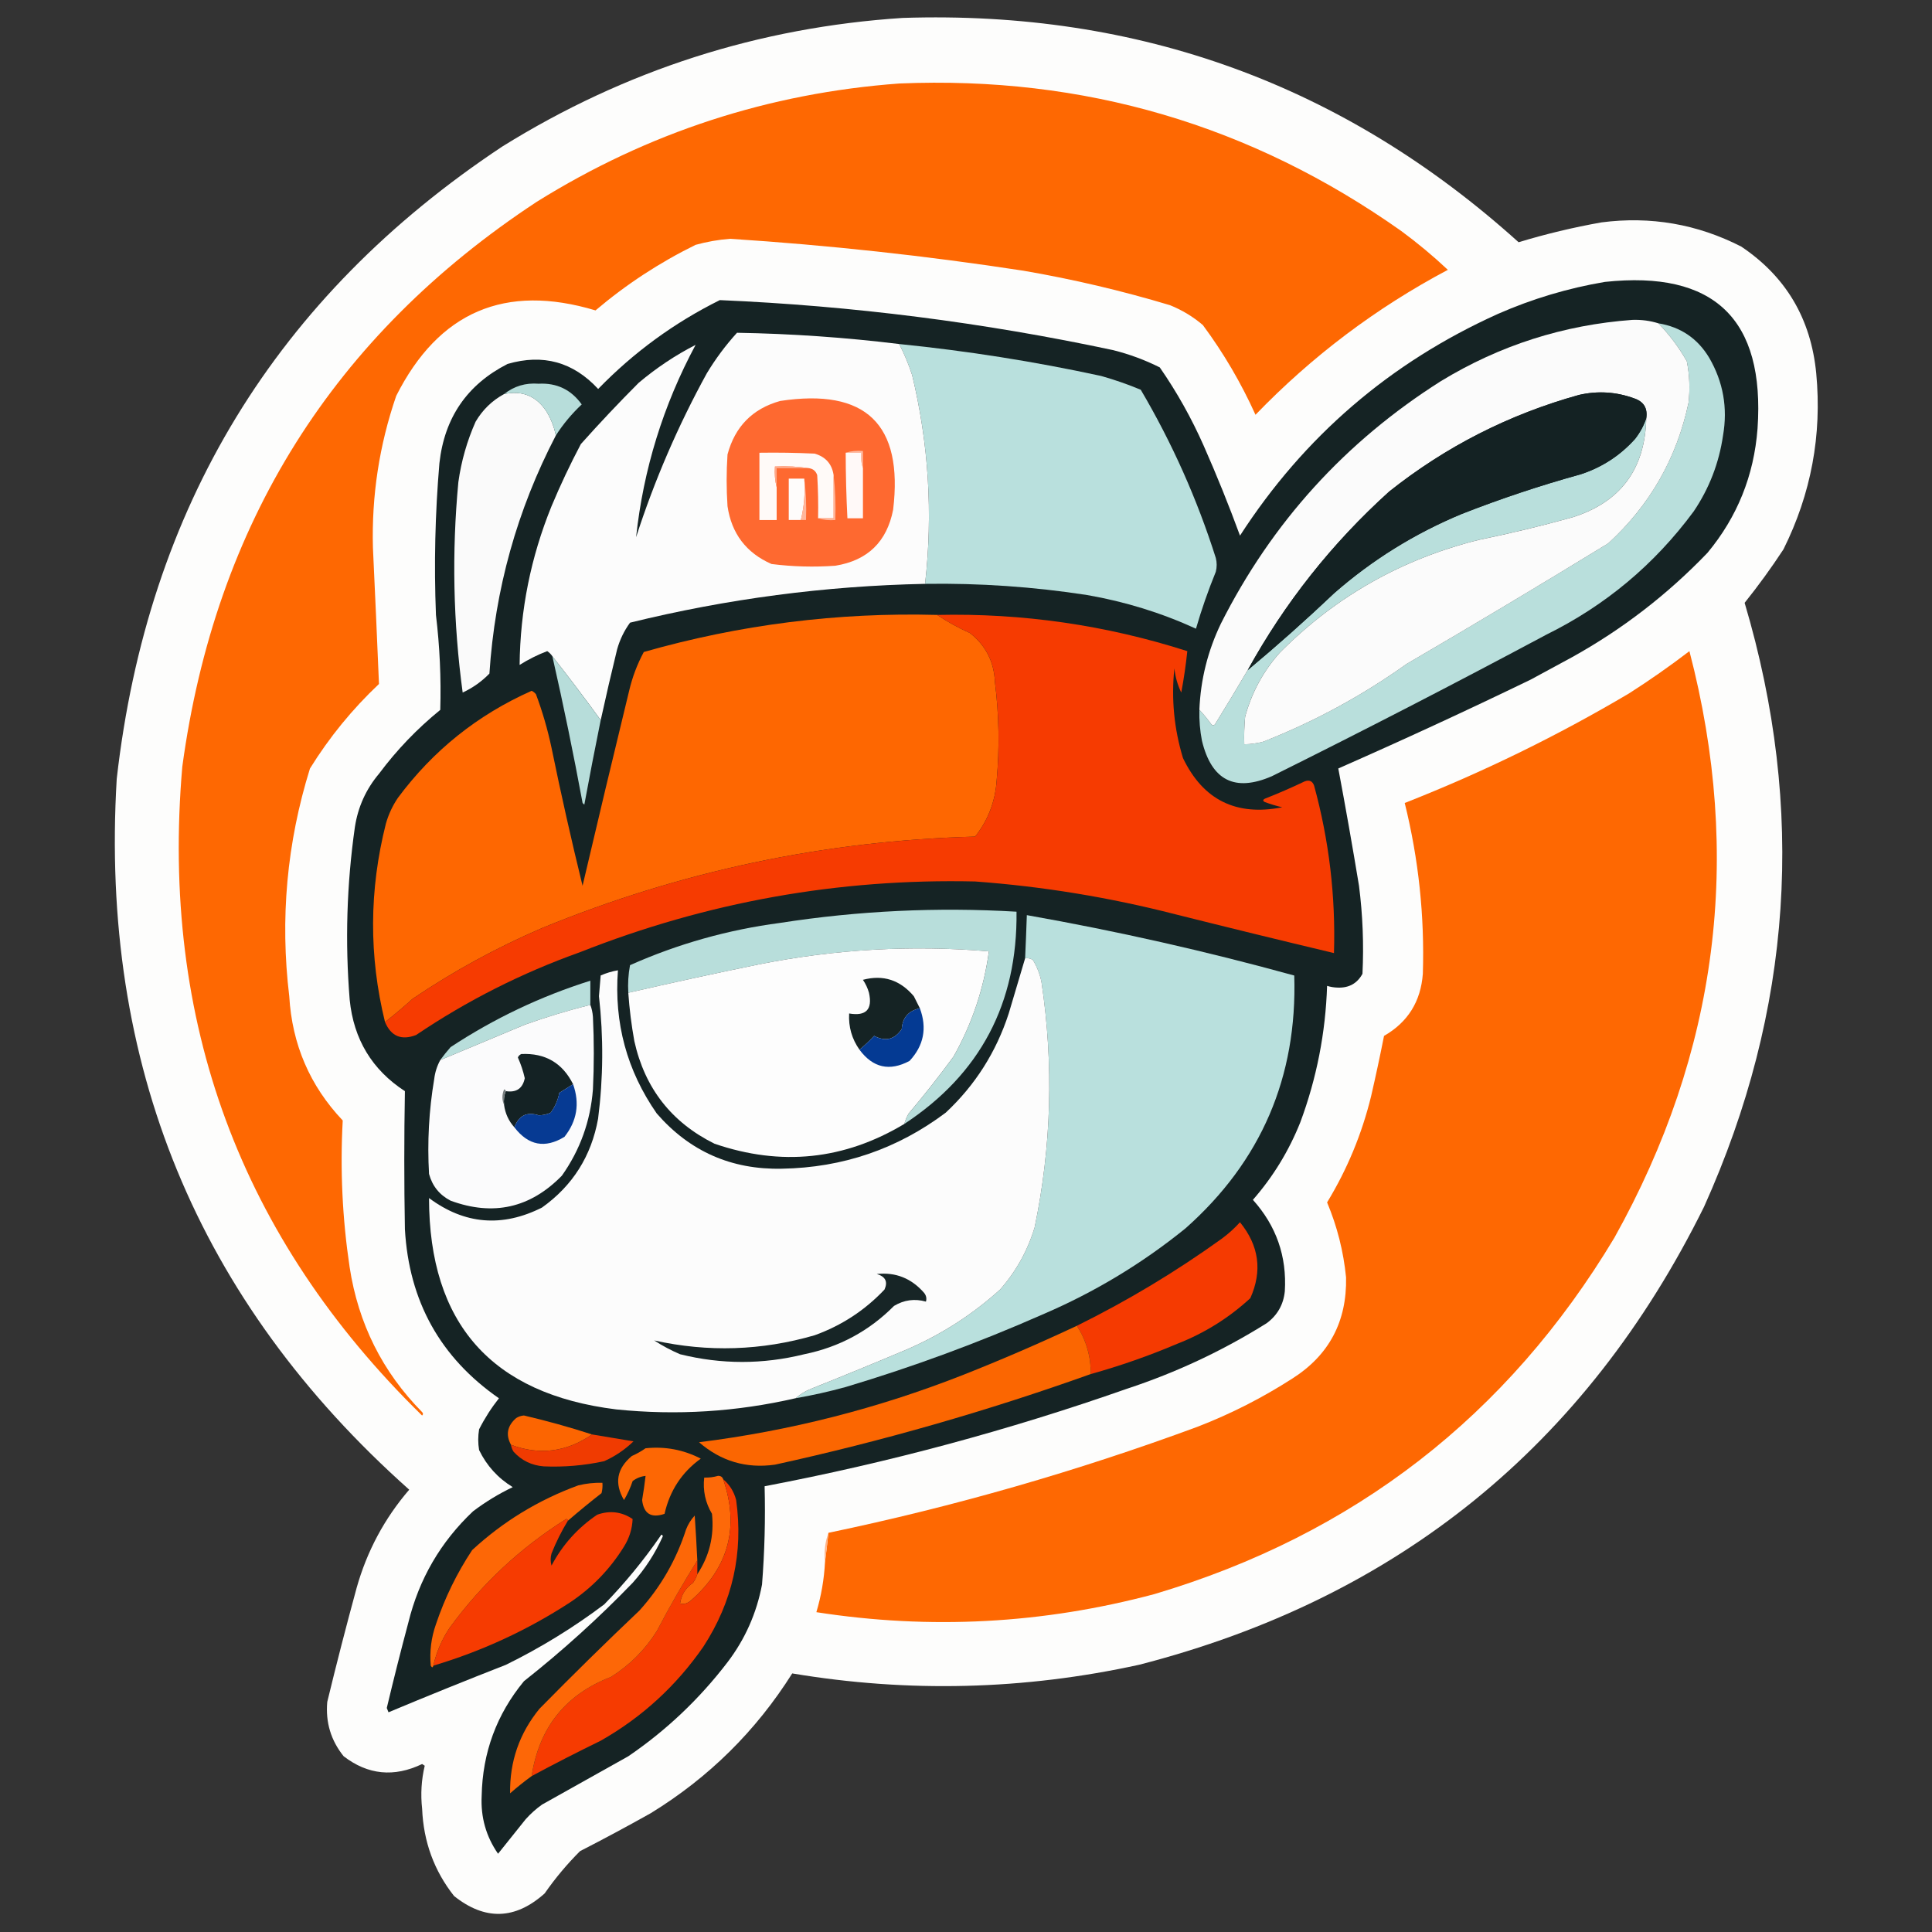 <?xml version="1.0" encoding="utf-8"?>
<!-- Generator: Adobe Illustrator 23.1.0, SVG Export Plug-In . SVG Version: 6.00 Build 0)  -->
<svg version="1.1" id="Слой_1" xmlns="http://www.w3.org/2000/svg" xmlns:xlink="http://www.w3.org/1999/xlink" x="0px" y="0px"
	 viewBox="0 0 1000 1000" style="enable-background:new 0 0 1000 1000;" xml:space="preserve">
<rect x="0" y="0" width="1000" height="1000" fill="#333333" stroke="none"/>
<style type="text/css">
	.st0{fill-rule:evenodd;clip-rule:evenodd;fill:#FDFDFC;}
	.st1{fill-rule:evenodd;clip-rule:evenodd;fill:#FE6802;}
	.st2{fill-rule:evenodd;clip-rule:evenodd;fill:#152324;}
	.st3{fill-rule:evenodd;clip-rule:evenodd;fill:#FAFAFA;}
	.st4{fill-rule:evenodd;clip-rule:evenodd;fill:#B7DDDA;}
	.st5{fill-rule:evenodd;clip-rule:evenodd;fill:#B9E0DD;}
	.st6{fill-rule:evenodd;clip-rule:evenodd;fill:#B9DFDC;}
	.st7{fill-rule:evenodd;clip-rule:evenodd;fill:#FCFCFC;}
	.st8{fill-rule:evenodd;clip-rule:evenodd;fill:#FE6930;}
	.st9{fill-rule:evenodd;clip-rule:evenodd;fill:#FBFBFB;}
	.st10{fill-rule:evenodd;clip-rule:evenodd;fill:#142223;}
	.st11{fill-rule:evenodd;clip-rule:evenodd;fill:#FEBAA1;}
	.st12{fill-rule:evenodd;clip-rule:evenodd;fill:#FFF9F8;}
	.st13{fill-rule:evenodd;clip-rule:evenodd;fill:#FFFAF8;}
	.st14{fill-rule:evenodd;clip-rule:evenodd;fill:#FEFCFB;}
	.st15{fill-rule:evenodd;clip-rule:evenodd;fill:#FEA98A;}
	.st16{fill-rule:evenodd;clip-rule:evenodd;fill:#FFB397;}
	.st17{fill-rule:evenodd;clip-rule:evenodd;fill:#FFB69B;}
	.st18{fill-rule:evenodd;clip-rule:evenodd;fill:#FE6701;}
	.st19{fill-rule:evenodd;clip-rule:evenodd;fill:#F63B01;}
	.st20{fill-rule:evenodd;clip-rule:evenodd;fill:#B8DEDB;}
	.st21{fill-rule:evenodd;clip-rule:evenodd;fill:#FDFDFD;}
	.st22{fill-rule:evenodd;clip-rule:evenodd;fill:#FBFBFC;}
	.st23{fill-rule:evenodd;clip-rule:evenodd;fill:#043A93;}
	.st24{fill-rule:evenodd;clip-rule:evenodd;fill:#142224;}
	.st25{fill-rule:evenodd;clip-rule:evenodd;fill:#063A93;}
	.st26{fill-rule:evenodd;clip-rule:evenodd;fill:#777E7F;}
	.st27{fill-rule:evenodd;clip-rule:evenodd;fill:#F53A01;}
	.st28{fill-rule:evenodd;clip-rule:evenodd;fill:#FB6601;}
	.st29{fill-rule:evenodd;clip-rule:evenodd;fill:#172526;}
	.st30{fill-rule:evenodd;clip-rule:evenodd;fill:#FC6501;}
	.st31{fill-rule:evenodd;clip-rule:evenodd;fill:#F03B01;}
	.st32{fill-rule:evenodd;clip-rule:evenodd;fill:#FD6704;}
	.st33{fill-rule:evenodd;clip-rule:evenodd;fill:#FD6909;}
	.st34{fill-rule:evenodd;clip-rule:evenodd;fill:#FD6706;}
	.st35{fill-rule:evenodd;clip-rule:evenodd;fill:#FD6707;}
	.st36{fill-rule:evenodd;clip-rule:evenodd;fill:#FFB387;}
</style>
<g>
	<path class="st0" d="M467.2,9.28c122.28-4,228.55,34.69,318.82,116.1c14.09-4.27,28.38-7.69,42.87-10.27
		c25.47-3.3,49.58,0.87,72.34,12.5c23.18,15.53,36.13,37.41,38.85,65.64c3.01,31.97-2.65,62.34-16.97,91.09
		c-6.26,9.55-12.96,18.77-20.09,27.68c31.72,106.82,24.73,211-20.99,312.57c-61.16,123.67-158.66,202.7-292.47,237.1
		c-59.59,13.05-119.42,14.53-179.5,4.47c-18.8,29.81-43.21,53.92-73.23,72.34c-12.06,6.78-24.27,13.32-36.61,19.65
		c-6.77,6.77-12.88,14.07-18.31,21.88c-15.26,13.66-30.89,14.11-46.89,1.34c-10.32-13.08-15.83-28.12-16.52-45.1
		c-0.85-7.55-0.4-14.99,1.34-22.33c-0.45-0.29-0.89-0.6-1.34-0.89c-14.53,6.98-28.07,5.64-40.63-4.02
		c-6.6-8.19-9.42-17.57-8.48-28.13c4.78-19.74,9.84-39.38,15.18-58.94c5.36-19.07,14.44-36.03,27.24-50.9
		C102.07,673.3,51.61,550.65,60.42,403.12c15.97-140.53,82.5-249.63,199.6-327.3C323.55,36.33,392.62,14.15,467.2,9.28z"/>
</g>
<g>
	<path class="st1" d="M465.42,43.22c95.54-4.03,182.16,21.42,259.88,76.36c8.45,6.22,16.49,12.92,24.11,20.09
		c-37.12,19.68-70.3,44.69-99.57,75.02c-7.45-16.51-16.53-31.99-27.24-46.44c-5.09-4.34-10.74-7.76-16.97-10.27
		c-24.92-7.5-50.22-13.45-75.91-17.86c-50.37-7.73-100.97-13.23-151.82-16.52c-6.05,0.47-12.01,1.51-17.86,3.13
		c-18.71,9.2-35.98,20.52-51.8,33.94c-46.75-14.06-81.14,0.68-103.15,44.21c-8.76,25.47-12.78,51.66-12.06,78.59
		c1.11,23.52,2.15,47.05,3.13,70.55c-13.81,13.04-25.72,27.62-35.72,43.76c-11.98,38.47-15.55,77.77-10.72,117.88
		c1.46,24.93,10.69,46.37,27.68,64.3c-1.39,25.42-0.2,50.73,3.57,75.91c4.46,29.17,16.96,54.17,37.51,75.02c0.6,0.6,0.6,1.19,0,1.79
		c-94.09-92-135.47-203.94-124.13-335.79c17.04-125.71,78.21-223.19,183.52-292.47C335.4,68.58,397.92,48.19,465.42,43.22z"/>
</g>
<g>
	<path class="st2" d="M830.67,145.92c56.59-6.07,82.94,19.24,79.03,75.91c-1.84,24.3-10.48,45.73-25.9,64.3
		c-20.71,21.58-44.08,39.59-70.1,54.03c-7.14,3.87-14.29,7.74-21.43,11.61c-32.94,15.95-66.13,31.28-99.57,45.99
		c3.79,20.14,7.36,40.38,10.72,60.73c1.93,15.13,2.53,30.31,1.79,45.55c-2.73,5.02-7.05,7.39-12.95,7.14
		c-1.84-0.06-3.63-0.36-5.36-0.89c-0.79,24.26-5.39,47.78-13.84,70.55c-5.93,14.86-14.12,28.26-24.56,40.19
		c12.11,13.49,17.62,29.27,16.52,47.33c-0.7,6.89-3.82,12.4-9.38,16.52c-22.67,14.21-46.77,25.52-72.34,33.94
		c-61.22,21.5-123.74,38.32-187.54,50.46c0.44,16.95,0,33.92-1.34,50.9c-2.81,14.84-8.77,28.24-17.86,40.19
		c-14.55,19.01-31.66,35.24-51.35,48.67c-14.88,8.33-29.77,16.67-44.65,25.01c-3.09,2.2-5.92,4.73-8.48,7.59
		c-4.76,5.96-9.53,11.9-14.29,17.86c-6.2-8.94-9.03-18.91-8.48-29.92c0.43-22.42,7.72-42.22,21.88-59.39
		c19.82-15.65,38.58-32.61,56.26-50.9c6.44-7.2,11.65-15.24,15.63-24.11c-0.31-1.07-0.76-1.07-1.34,0
		c-8.66,12.54-18.34,24.3-29.02,35.28c-15.92,11.98-32.89,22.41-50.9,31.26c-20.34,7.94-40.59,16.13-60.73,24.56
		c-0.3-0.74-0.6-1.49-0.89-2.23c3.52-14.81,7.24-29.54,11.16-44.21c5.54-22.56,16.71-41.76,33.49-57.6
		c6.4-4.84,13.25-9.01,20.54-12.5c-7.71-4.72-13.51-11.13-17.41-19.2c-0.6-3.57-0.6-7.14,0-10.72c2.89-5.72,6.32-11.07,10.27-16.07
		c-30.34-21.07-46.57-50.24-48.67-87.52c-0.43-23.83-0.43-47.64,0-71.44c-17.01-11.07-26.54-26.85-28.58-47.33
		c-2.43-29.88-1.54-59.66,2.68-89.3c1.59-10.45,5.76-19.67,12.5-27.68c9.18-12.31,19.75-23.32,31.7-33.04
		c0.48-16.4-0.26-32.77-2.23-49.12c-1.04-26.25-0.44-52.44,1.79-78.59c2.61-23.57,14.37-40.69,35.28-51.35
		c18.34-5.35,33.97-1.03,46.89,12.95c18.37-18.93,39.36-34.26,62.96-45.99c68.58,2.94,136.45,11.57,203.62,25.9
		c8.37,2.1,16.41,5.07,24.11,8.93c8.84,12.75,16.43,26.29,22.77,40.63c6.76,15.3,13.01,30.78,18.75,46.44
		c33.19-51.35,77.7-89.6,133.51-114.76C793.19,154.64,811.65,149.13,830.67,145.92z"/>
</g>
<g>
	<path class="st3" d="M287.7,225.4c-20.07,38.59-31.53,79.67-34.38,123.24c-3.95,4.08-8.57,7.36-13.84,9.82
		c-4.92-36.22-5.66-72.54-2.23-108.95c1.51-10.85,4.49-21.27,8.93-31.26c3.63-6.16,8.54-10.93,14.74-14.29
		c9.35-1.99,16.65,0.98,21.88,8.93C285.19,216.79,286.82,220.96,287.7,225.4z"/>
</g>
<g>
	<path class="st4" d="M287.7,225.4c-0.88-4.44-2.51-8.61-4.91-12.5c-5.23-7.95-12.53-10.92-21.88-8.93
		c5.18-4.11,11.13-5.89,17.86-5.36c9.41-0.5,16.86,3.07,22.33,10.72C295.91,214.2,291.45,219.56,287.7,225.4z"/>
</g>
<g>
	<path class="st5" d="M465.42,178.07c35.14,3.54,69.97,9.04,104.49,16.52c6.99,1.97,13.84,4.35,20.54,7.14
		c16.21,27.51,29.16,56.54,38.85,87.07c0.6,2.38,0.6,4.76,0,7.14c-3.95,9.67-7.38,19.5-10.27,29.47
		c-17.92-8.21-36.68-14.01-56.26-17.41c-27.8-4.3-55.79-6.23-83.95-5.8c4.11-36.42,1.88-72.43-6.7-108.06
		C470.31,188.55,468.07,183.19,465.42,178.07z"/>
</g>
<g>
	<path class="st6" d="M858.36,167.35c11.55,1.88,20.33,7.83,26.34,17.86c7.23,12.48,9.62,25.88,7.14,40.19
		c-2.08,14.28-7.14,27.38-15.18,39.29c-20.3,27.48-45.75,48.77-76.36,63.85c-46.97,25.12-94.3,49.53-141.99,73.23
		c-19.14,8.31-31.19,2.2-36.17-18.31c-1.04-5.3-1.48-10.66-1.34-16.07c2.21,2.36,4.29,4.89,6.25,7.59c0.6,0.6,1.19,0.6,1.79,0
		c5.79-9.36,11.45-18.74,16.97-28.13c15.24-12.71,30.13-25.96,44.65-39.74c19.67-17.25,41.71-30.95,66.09-41.08
		c20.17-7.92,40.71-14.76,61.62-20.54c11.05-3.62,20.42-9.72,28.13-18.31c2.59-3.3,4.53-6.88,5.8-10.72
		c-0.62,26.45-13.42,43.57-38.4,51.35c-15.95,4.42-32.02,8.3-48.22,11.61c-40.01,9.95-74.39,29.44-103.15,58.49
		c-8.52,9.6-14.48,20.61-17.86,33.04c-0.45,4.75-0.6,9.52-0.45,14.29c3.32-0.05,6.6-0.5,9.82-1.34
		c26.41-10.38,51.12-23.77,74.12-40.19c35.06-20.49,69.89-41.32,104.49-62.51c21.59-19.79,35.43-44.05,41.53-72.78
		c0.8-7.21,0.51-14.36-0.89-21.43C869.02,179.8,864.11,173.25,858.36,167.35z"/>
</g>
<g>
	<path class="st7" d="M465.42,178.07c2.66,5.13,4.89,10.48,6.7,16.07c8.58,35.62,10.81,71.64,6.7,108.06
		c-51.66,1.05-102.56,7.75-152.71,20.09c-3.06,4.19-5.29,8.81-6.7,13.84c-2.97,12.17-5.8,24.37-8.48,36.61
		c-8.12-11.17-16.45-22.19-25.01-33.04c-0.68-1.04-1.58-1.93-2.68-2.68c-5.01,1.91-9.78,4.3-14.29,7.14
		c0.29-28.37,5.79-55.76,16.52-82.16c4.57-10.93,9.63-21.65,15.18-32.15c9.66-10.82,19.63-21.39,29.92-31.7
		c9.2-7.75,19.02-14.3,29.47-19.65c-16.76,31.24-27.03,64.43-30.81,99.57c9.52-29.45,21.72-57.73,36.61-84.84
		c4.52-7.5,9.73-14.5,15.63-20.99C409.55,172.72,437.53,174.65,465.42,178.07z"/>
</g>
<g>
	<path class="st8" d="M403.8,207.54c44.3-6.75,63.8,12,58.49,56.26c-3.23,16.63-13.21,26.31-29.92,29.02
		c-11.06,0.79-22.07,0.5-33.04-0.89c-13.07-5.74-20.67-15.72-22.77-29.92c-0.6-8.93-0.6-17.86,0-26.79
		C380.44,220.77,389.52,211.54,403.8,207.54z"/>
</g>
<g>
	<path class="st9" d="M858.36,167.35c5.75,5.9,10.66,12.45,14.74,19.65c1.4,7.07,1.7,14.22,0.89,21.43
		c-6.1,28.73-19.94,52.99-41.53,72.78c-34.6,21.19-69.43,42.03-104.49,62.51c-23,16.41-47.72,29.81-74.12,40.19
		c-3.22,0.84-6.5,1.29-9.82,1.34c-0.15-4.77,0-9.54,0.45-14.29c3.38-12.43,9.34-23.44,17.86-33.04
		c28.76-29.05,63.14-48.55,103.15-58.49c16.2-3.31,32.27-7.19,48.22-11.61c24.98-7.78,37.78-24.9,38.4-51.35
		c0.76-5.19-1.33-8.61-6.25-10.27c-9.33-3.41-18.86-4.01-28.58-1.79c-36.26,10.09-69.01,26.76-98.24,50.01
		c-29.67,26.82-54.07,57.63-73.23,92.43c-5.52,9.39-11.18,18.77-16.97,28.13c-0.6,0.6-1.19,0.6-1.79,0
		c-1.96-2.7-4.05-5.23-6.25-7.59c0.63-15.64,4.36-30.52,11.16-44.65c26.35-52.26,64.31-94.08,113.86-125.47
		c30.45-18.53,63.5-29.1,99.13-31.7C849.66,165.42,854.13,166.01,858.36,167.35z"/>
</g>
<g>
	<path class="st10" d="M852.11,216.47c-1.28,3.84-3.21,7.41-5.8,10.72c-7.71,8.59-17.08,14.69-28.13,18.31
		c-20.91,5.78-41.45,12.63-61.62,20.54c-24.38,10.13-46.41,23.83-66.09,41.08c-14.52,13.78-29.41,27.03-44.65,39.74
		c19.16-34.8,43.56-65.61,73.23-92.43c29.23-23.25,61.98-39.92,98.24-50.01c9.72-2.22,19.25-1.63,28.58,1.79
		C850.78,207.86,852.87,211.28,852.11,216.47z"/>
</g>
<g>
	<path class="st11" d="M437.73,234.33c2.79-0.87,5.77-1.17,8.93-0.89c0,2.98,0,5.95,0,8.93c-0.87-2.49-1.17-5.17-0.89-8.04
		C443.09,234.33,440.41,234.33,437.73,234.33z"/>
</g>
<g>
	<path class="st12" d="M437.73,234.33c2.68,0,5.36,0,8.04,0c-0.28,2.87,0.02,5.55,0.89,8.04c0,8.63,0,17.27,0,25.9
		c-2.68,0-5.36,0-8.04,0C438.04,256.96,437.75,245.65,437.73,234.33z"/>
</g>
<g>
	<path class="st13" d="M431.48,245.94c0,7.44,0,14.88,0,22.33c-2.68,0-5.36,0-8.04,0c0.15-7.45,0-14.89-0.45-22.33
		c-0.67-2.01-2.01-3.2-4.02-3.57c-5.79-0.89-11.74-1.18-17.86-0.89c-0.28,3.75,0.02,7.32,0.89,10.72c0,5.66,0,11.31,0,16.97
		c-2.98,0-5.95,0-8.93,0c0-11.61,0-23.22,0-34.83c9.53-0.15,19.06,0,28.58,0.45C427.36,236.45,430.63,240.17,431.48,245.94z"/>
</g>
<g>
	<path class="st14" d="M416.3,247.73c0.52,7.39-0.07,14.53-1.79,21.43c-2.08,0-4.17,0-6.25,0c0-7.14,0-14.29,0-21.43
		C410.94,247.73,413.62,247.73,416.3,247.73z"/>
</g>
<g>
	<path class="st15" d="M418.98,242.37c-5.66,0-11.31,0-16.97,0c0,3.27,0,6.55,0,9.82c-0.88-3.39-1.18-6.96-0.89-10.72
		C407.24,241.18,413.19,241.48,418.98,242.37z"/>
</g>
<g>
	<path class="st16" d="M431.48,245.94c0.89,7.58,1.18,15.32,0.89,23.22c-3.16,0.28-6.14-0.02-8.93-0.89c2.68,0,5.36,0,8.04,0
		C431.48,260.82,431.48,253.38,431.48,245.94z"/>
</g>
<g>
	<path class="st17" d="M416.3,247.73c0.89,6.98,1.18,14.12,0.89,21.43c-0.89,0-1.79,0-2.68,0
		C416.23,262.26,416.82,255.11,416.3,247.73z"/>
</g>
<g>
	<path class="st18" d="M485.06,318.28c5.31,3.55,10.97,6.68,16.97,9.38c8.18,6.39,12.5,14.87,12.95,25.45
		c2.12,16.95,2.42,33.92,0.89,50.9c-0.75,10.9-4.47,20.57-11.16,29.02c-77.68,2.08-152.4,17.86-224.16,47.33
		c-23.59,10.15-45.91,22.35-66.98,36.61c-4.65,4.21-9.41,8.22-14.29,12.06c-8.38-34.13-8.23-68.36,0.45-102.7
		c1.37-4.81,3.45-9.28,6.25-13.4c18.21-24.51,41.28-42.97,69.21-55.37c0.87,0.43,1.62,1.02,2.23,1.79
		c3.37,9.02,6.05,18.25,8.04,27.68c4.9,23.92,10.26,47.74,16.07,71.44c7.9-33.67,15.93-67.31,24.11-100.91
		c1.65-7.05,4.18-13.74,7.59-20.09C382.84,323.31,433.45,316.91,485.06,318.28z"/>
</g>
<g>
	<path class="st19" d="M485.06,318.28c44.24-0.98,87.41,5.27,129.49,18.75c-0.75,7.18-1.79,14.32-3.13,21.43
		c-1.9-3.92-3.09-8.09-3.57-12.5c-1.64,15.81-0.15,31.29,4.47,46.44c10.41,21.66,27.53,30.14,51.35,25.45
		c-3.03-0.71-6.01-1.61-8.93-2.68c-1.19-0.6-1.19-1.19,0-1.79c6.95-2.73,13.8-5.71,20.54-8.93c2.43-0.92,4.06-0.18,4.91,2.23
		c7.75,28.35,11.17,57.22,10.27,86.63c-27.41-6.53-54.8-13.23-82.16-20.09c-34.03-8.74-68.56-14.4-103.59-16.97
		c-70.61-1.6-138.78,10.61-204.51,36.61c-30.17,10.77-58.45,25.06-84.84,42.87c-7.58,2.9-12.94,0.67-16.07-6.7
		c4.88-3.83,9.64-7.85,14.29-12.06c21.07-14.26,43.39-26.46,66.98-36.61c71.76-29.47,146.47-45.25,224.16-47.33
		c6.69-8.46,10.41-18.13,11.16-29.02c1.53-16.99,1.23-33.95-0.89-50.9c-0.45-10.58-4.77-19.07-12.95-25.45
		C496.03,324.96,490.38,321.83,485.06,318.28z"/>
</g>
<g>
	<path class="st1" d="M427.02,808.56c0.63-4.97,1.23-10.03,1.79-15.18c65.08-13.59,128.79-31.9,191.11-54.92
		c17.24-6.68,33.61-15.02,49.12-25.01c18.92-12.08,28.15-29.5,27.68-52.24c-1.32-13.45-4.6-26.4-9.82-38.85
		c10.41-17.1,18-35.41,22.77-54.92c2.4-10.39,4.63-20.81,6.7-31.26c12.32-7.07,19.02-17.79,20.09-32.15
		c0.94-29.91-2.19-59.38-9.38-88.41c40.23-15.8,78.93-34.7,116.1-56.71c10.73-6.85,21.15-14.15,31.26-21.88
		c27.74,106.39,14.79,207.6-38.85,303.64c-55.31,92.19-134.64,153.67-238,184.41c-57.69,15.42-116.03,18.55-175.04,9.38
		C425.07,826.02,426.56,817.38,427.02,808.56z"/>
</g>
<g>
	<path class="st4" d="M285.91,339.71c8.55,10.85,16.89,21.87,25.01,33.04c-2.95,14.55-5.78,29.14-8.48,43.76
		c-0.3-0.29-0.6-0.6-0.89-0.89C296.84,390.18,291.63,364.88,285.91,339.71z"/>
</g>
<g>
	<path class="st20" d="M468.1,581.73c0.49-1.87,1.23-3.65,2.23-5.36c8.08-9.56,15.82-19.39,23.22-29.47
		c9.59-17.02,15.7-35.19,18.31-54.48c-39.89-3.36-79.48-1.13-118.78,6.7c-22.69,4.63-45.32,9.55-67.87,14.74
		c-0.29-4.8,0-9.56,0.89-14.29c24.81-11.04,50.71-18.33,77.7-21.88c40.57-6.3,81.36-8.23,122.35-5.8
		C526.69,519.32,507.34,555.93,468.1,581.73z"/>
</g>
<g>
	<path class="st5" d="M411.83,723.72c2.32-2.06,5-3.7,8.04-4.91c16.74-6.67,33.41-13.52,50.01-20.54
		c17.67-7.71,33.6-17.98,47.78-30.81c8.27-9.39,14.22-20.11,17.86-32.15c8.74-42.04,9.93-84.3,3.57-126.81
		c-0.79-4.17-2.28-8.04-4.47-11.61c-1.21-0.79-2.55-1.08-4.02-0.89c0.34-7.44,0.64-14.88,0.89-22.33
		c46.64,8.25,92.78,18.67,138.42,31.26c1.6,52.55-17.16,96.16-56.26,130.83c-22.51,18.26-47.22,33.15-74.12,44.65
		c-33.14,14.62-67.08,27.12-101.81,37.51C429.19,720.27,420.55,722.21,411.83,723.72z"/>
</g>
<g>
	<path class="st21" d="M468.1,581.73c-31.04,18.64-63.78,22.06-98.24,10.27c-22.27-11.03-36.12-28.74-41.53-53.14
		c-1.5-8.28-2.54-16.62-3.13-25.01c22.55-5.19,45.18-10.1,67.87-14.74c39.29-7.82,78.88-10.06,118.78-6.7
		c-2.61,19.29-8.71,37.45-18.31,54.48c-7.4,10.08-15.14,19.91-23.22,29.47C469.33,578.07,468.58,579.86,468.1,581.73z"/>
</g>
<g>
	<path class="st7" d="M530.61,495.99c1.47-0.19,2.81,0.11,4.02,0.89c2.18,3.57,3.67,7.44,4.47,11.61
		c6.35,42.51,5.16,84.78-3.57,126.81c-3.64,12.04-9.59,22.75-17.86,32.15c-14.18,12.83-30.11,23.1-47.78,30.81
		c-16.6,7.02-33.27,13.87-50.01,20.54c-3.03,1.21-5.71,2.85-8.04,4.91c-30.63,7.06-61.59,9-92.88,5.8
		c-64.55-7.98-96.85-44.45-96.9-109.4c18.36,13.66,37.86,15.3,58.49,4.91c15.87-11.32,25.54-26.66,29.02-45.99
		c2.69-21.1,2.84-42.24,0.45-63.41c0.3-3.57,0.6-7.14,0.89-10.72c2.88-1.26,5.86-2.15,8.93-2.68c-2.05,27.22,4.64,51.92,20.09,74.12
		c17.06,19.62,38.64,29.14,64.75,28.58c31.5-0.53,59.78-10.2,84.84-29.02c15.25-14.26,26.11-31.37,32.6-51.35
		C524.96,515.01,527.79,505.49,530.61,495.99z"/>
</g>
<g>
	<path class="st2" d="M476.13,521.89c-5.89,1.27-9.01,4.84-9.38,10.72c-3.65,5.46-8.41,6.64-14.29,3.57
		c-2.41,2.56-4.94,4.95-7.59,7.14c-3.95-5.59-5.73-11.84-5.36-18.75c8.78,1.49,12.2-2.08,10.27-10.72c-0.68-2.41-1.73-4.64-3.13-6.7
		c10.44-2.77,19.22,0.06,26.34,8.48C474.06,517.75,475.1,519.83,476.13,521.89z"/>
</g>
<g>
	<path class="st20" d="M305.56,520.11c-11.46,2.87-22.77,6.29-33.94,10.27c-14.61,6.12-29.2,12.23-43.76,18.31
		c1.67-2.29,3.46-4.52,5.36-6.7c22.5-14.82,46.61-26.28,72.34-34.38C305.56,511.77,305.56,515.93,305.56,520.11z"/>
</g>
<g>
	<path class="st22" d="M305.56,520.11c0.73,1.9,1.17,3.98,1.34,6.25c0.6,12.5,0.6,25.01,0,37.51c-1.27,16.42-6.63,31.31-16.07,44.65
		c-16.34,16.75-35.54,21.07-57.6,12.95c-5.73-2.96-9.45-7.56-11.16-13.84c-0.95-16.49-0.06-32.86,2.68-49.12
		c0.42-3.5,1.47-6.78,3.13-9.82c14.56-6.08,29.14-12.19,43.76-18.31C282.79,526.39,294.1,522.97,305.56,520.11z"/>
</g>
<g>
	<path class="st23" d="M476.13,521.89c3.8,10.26,2.01,19.34-5.36,27.24c-10.31,5.52-18.94,3.58-25.9-5.8
		c2.65-2.2,5.18-4.58,7.59-7.14c5.88,3.07,10.64,1.88,14.29-3.57C467.12,526.73,470.25,523.16,476.13,521.89z"/>
</g>
<g>
	<path class="st24" d="M296.63,561.19c-2.37,1.46-4.75,2.96-7.14,4.47c-0.72,3.79-2.2,7.22-4.47,10.27
		c-1.97,0.91-4.05,1.36-6.25,1.34c-6.11-1.94-10.28,0.14-12.5,6.25c-2.96-3.25-4.75-7.13-5.36-11.61c-0.27-2.58,0.02-4.96,0.89-7.14
		c5.47,0.85,8.75-1.38,9.82-6.7c-0.83-3.69-2.02-7.26-3.57-10.72c0.36-0.85,0.96-1.44,1.79-1.79
		C282.2,544.98,291.13,550.18,296.63,561.19z"/>
</g>
<g>
	<path class="st25" d="M296.63,561.19c3.52,9.95,2.03,19.02-4.47,27.24c-10.05,6.14-18.68,4.49-25.9-4.91
		c2.22-6.11,6.39-8.19,12.5-6.25c2.2,0.02,4.28-0.43,6.25-1.34c2.26-3.05,3.75-6.48,4.47-10.27
		C291.88,564.14,294.27,562.65,296.63,561.19z"/>
</g>
<g>
	<path class="st26" d="M261.8,564.76c-0.87,2.19-1.17,4.56-0.89,7.14c-1.16-2.55-1.16-5.23,0-8.04
		C261.45,563.97,261.75,564.28,261.8,564.76z"/>
</g>
<g>
	<path class="st27" d="M564.55,711.22c0.13-8.98-2.25-17.32-7.14-25.01c26.28-12.98,51.29-28.02,75.02-45.1
		c3.39-2.5,6.52-5.32,9.38-8.48c9.88,12.1,11.66,25.19,5.36,39.29c-11.1,10.24-23.76,18.14-37.95,23.67
		C594.65,701.78,579.77,706.98,564.55,711.22z"/>
</g>
<g>
	<path class="st28" d="M557.4,686.21c4.9,7.69,7.28,16.02,7.14,25.01c-53.39,19.08-107.87,34.71-163.43,46.89
		c-14.87,2.09-27.97-1.79-39.29-11.61c47.01-5.88,92.56-17.49,136.64-34.83C518.39,703.79,538.03,695.3,557.4,686.21z"/>
</g>
<g>
	<path class="st29" d="M453.81,659.42c9.76-1.05,17.94,2.21,24.56,9.82c1.06,1.38,1.36,2.87,0.89,4.47
		c-5.81-1.63-11.32-0.89-16.52,2.23c-12.87,12.98-28.35,21.32-46.44,25.01c-21.46,5.32-42.89,5.32-64.3,0
		c-4.67-1.99-9.14-4.38-13.4-7.14c27.9,6.19,55.58,5.3,83.05-2.68c13.95-5.03,26.01-12.91,36.17-23.67
		C459.64,663.41,458.3,660.73,453.81,659.42z"/>
</g>
<g>
	<path class="st30" d="M306.46,742.47c-13.23,9.11-27.22,10.9-41.97,5.36c-2.83-5.19-1.94-9.81,2.68-13.84
		c1.23-0.78,2.57-1.22,4.02-1.34C283.18,735.46,294.93,738.73,306.46,742.47z"/>
</g>
<g>
	<path class="st31" d="M306.46,742.47c7.14,1.19,14.28,2.38,21.43,3.57c-4.47,4.32-9.53,7.75-15.18,10.27
		c-10.32,2.24-20.74,3.13-31.26,2.68c-6.25-0.49-11.46-3.02-15.63-7.59c-0.71-1.11-1.15-2.3-1.34-3.57
		C279.24,753.37,293.23,751.58,306.46,742.47z"/>
</g>
<g>
	<path class="st32" d="M334.14,749.62c10.08-1.05,19.6,0.73,28.58,5.36c-9.8,7.07-16.05,16.6-18.75,28.58
		c-6.92,2.35-10.79-0.03-11.61-7.14c0.71-4.16,1.31-8.32,1.79-12.5c-2.47,0.27-4.7,1.16-6.7,2.68c-1.15,3.46-2.64,6.73-4.47,9.82
		c-5.09-8.66-3.75-16.25,4.02-22.77C329.58,752.5,331.96,751.16,334.14,749.62z"/>
</g>
<g>
	<path class="st33" d="M374.33,765.69c8.46,24.77,2.81,45.76-16.97,62.96c-1.77,1.38-3.55,1.82-5.36,1.34
		c0.64-4.55,2.87-8.13,6.7-10.72c0.98-1.41,1.72-2.89,2.23-4.47c6.27-9.45,8.8-19.86,7.59-31.26c-3.44-5.8-4.78-12.05-4.02-18.75
		c2.43,0.09,4.81-0.21,7.14-0.89C373.02,763.86,373.91,764.46,374.33,765.69z"/>
</g>
<g>
	<path class="st19" d="M374.33,765.69c3.34,2.8,5.57,6.37,6.7,10.72c3.81,27.35-1.85,52.65-16.97,75.91
		c-14.05,20.3-31.76,36.53-53.14,48.67c-12.07,5.89-23.98,11.98-35.72,18.31c3.84-25.14,17.53-42.25,41.08-51.35
		c9.67-6.1,17.56-13.99,23.67-23.67c6.57-12.56,13.56-24.76,20.99-36.61c0,2.38,0,4.76,0,7.14c-0.51,1.57-1.26,3.05-2.23,4.47
		c-3.82,2.59-6.06,6.16-6.7,10.72c1.81,0.48,3.59,0.04,5.36-1.34C377.13,811.45,382.79,790.47,374.33,765.69z"/>
</g>
<g>
	<path class="st34" d="M293.95,787.13c-0.05-0.48-0.35-0.79-0.89-0.89c-23.64,14.86-43.74,33.61-60.28,56.26
		c-4.06,6.03-6.89,12.58-8.48,19.65c-0.28,1.11-0.72,1.11-1.34,0c-0.66-7.33,0.23-14.48,2.68-21.43
		c4.59-13.65,10.84-26.45,18.75-38.4c16.01-14.79,34.32-25.95,54.92-33.49c4.11-1,8.28-1.45,12.5-1.34c0.14,1.81,0,3.6-0.45,5.36
		C305.37,777.51,299.57,782.27,293.95,787.13z"/>
</g>
<g>
	<path class="st19" d="M224.29,862.14c1.6-7.06,4.43-13.62,8.48-19.65c16.54-22.65,36.64-41.4,60.28-56.26
		c0.54,0.11,0.84,0.41,0.89,0.89c-3.3,5.41-6.13,11.06-8.48,16.97c-0.6,2.08-0.6,4.17,0,6.25c5.68-10.73,13.56-19.52,23.67-26.34
		c6.51-2.3,12.61-1.56,18.31,2.23c-0.21,5.09-1.7,9.86-4.47,14.29c-7.25,11.72-16.63,21.39-28.13,29.02
		C272.9,843.79,249.38,854.66,224.29,862.14z"/>
</g>
<g>
	<path class="st35" d="M360.93,807.67c-7.42,11.86-14.42,24.06-20.99,36.61c-6.1,9.67-13.99,17.57-23.67,23.67
		c-23.55,9.1-37.24,26.21-41.08,51.35c-3.81,2.76-7.53,5.73-11.16,8.93c-0.26-16.45,4.8-31.03,15.18-43.76
		c16.95-17.24,34.21-34.21,51.8-50.9c11.01-12.22,19.05-26.21,24.11-41.97c1.04-2.68,2.53-5.06,4.47-7.14
		C360.11,792.19,360.56,799.92,360.93,807.67z"/>
</g>
<g>
	<path class="st36" d="M428.8,793.38c-0.56,5.15-1.15,10.21-1.79,15.18C426.47,803.11,427.06,798.06,428.8,793.38z"/>
</g>
</svg>
